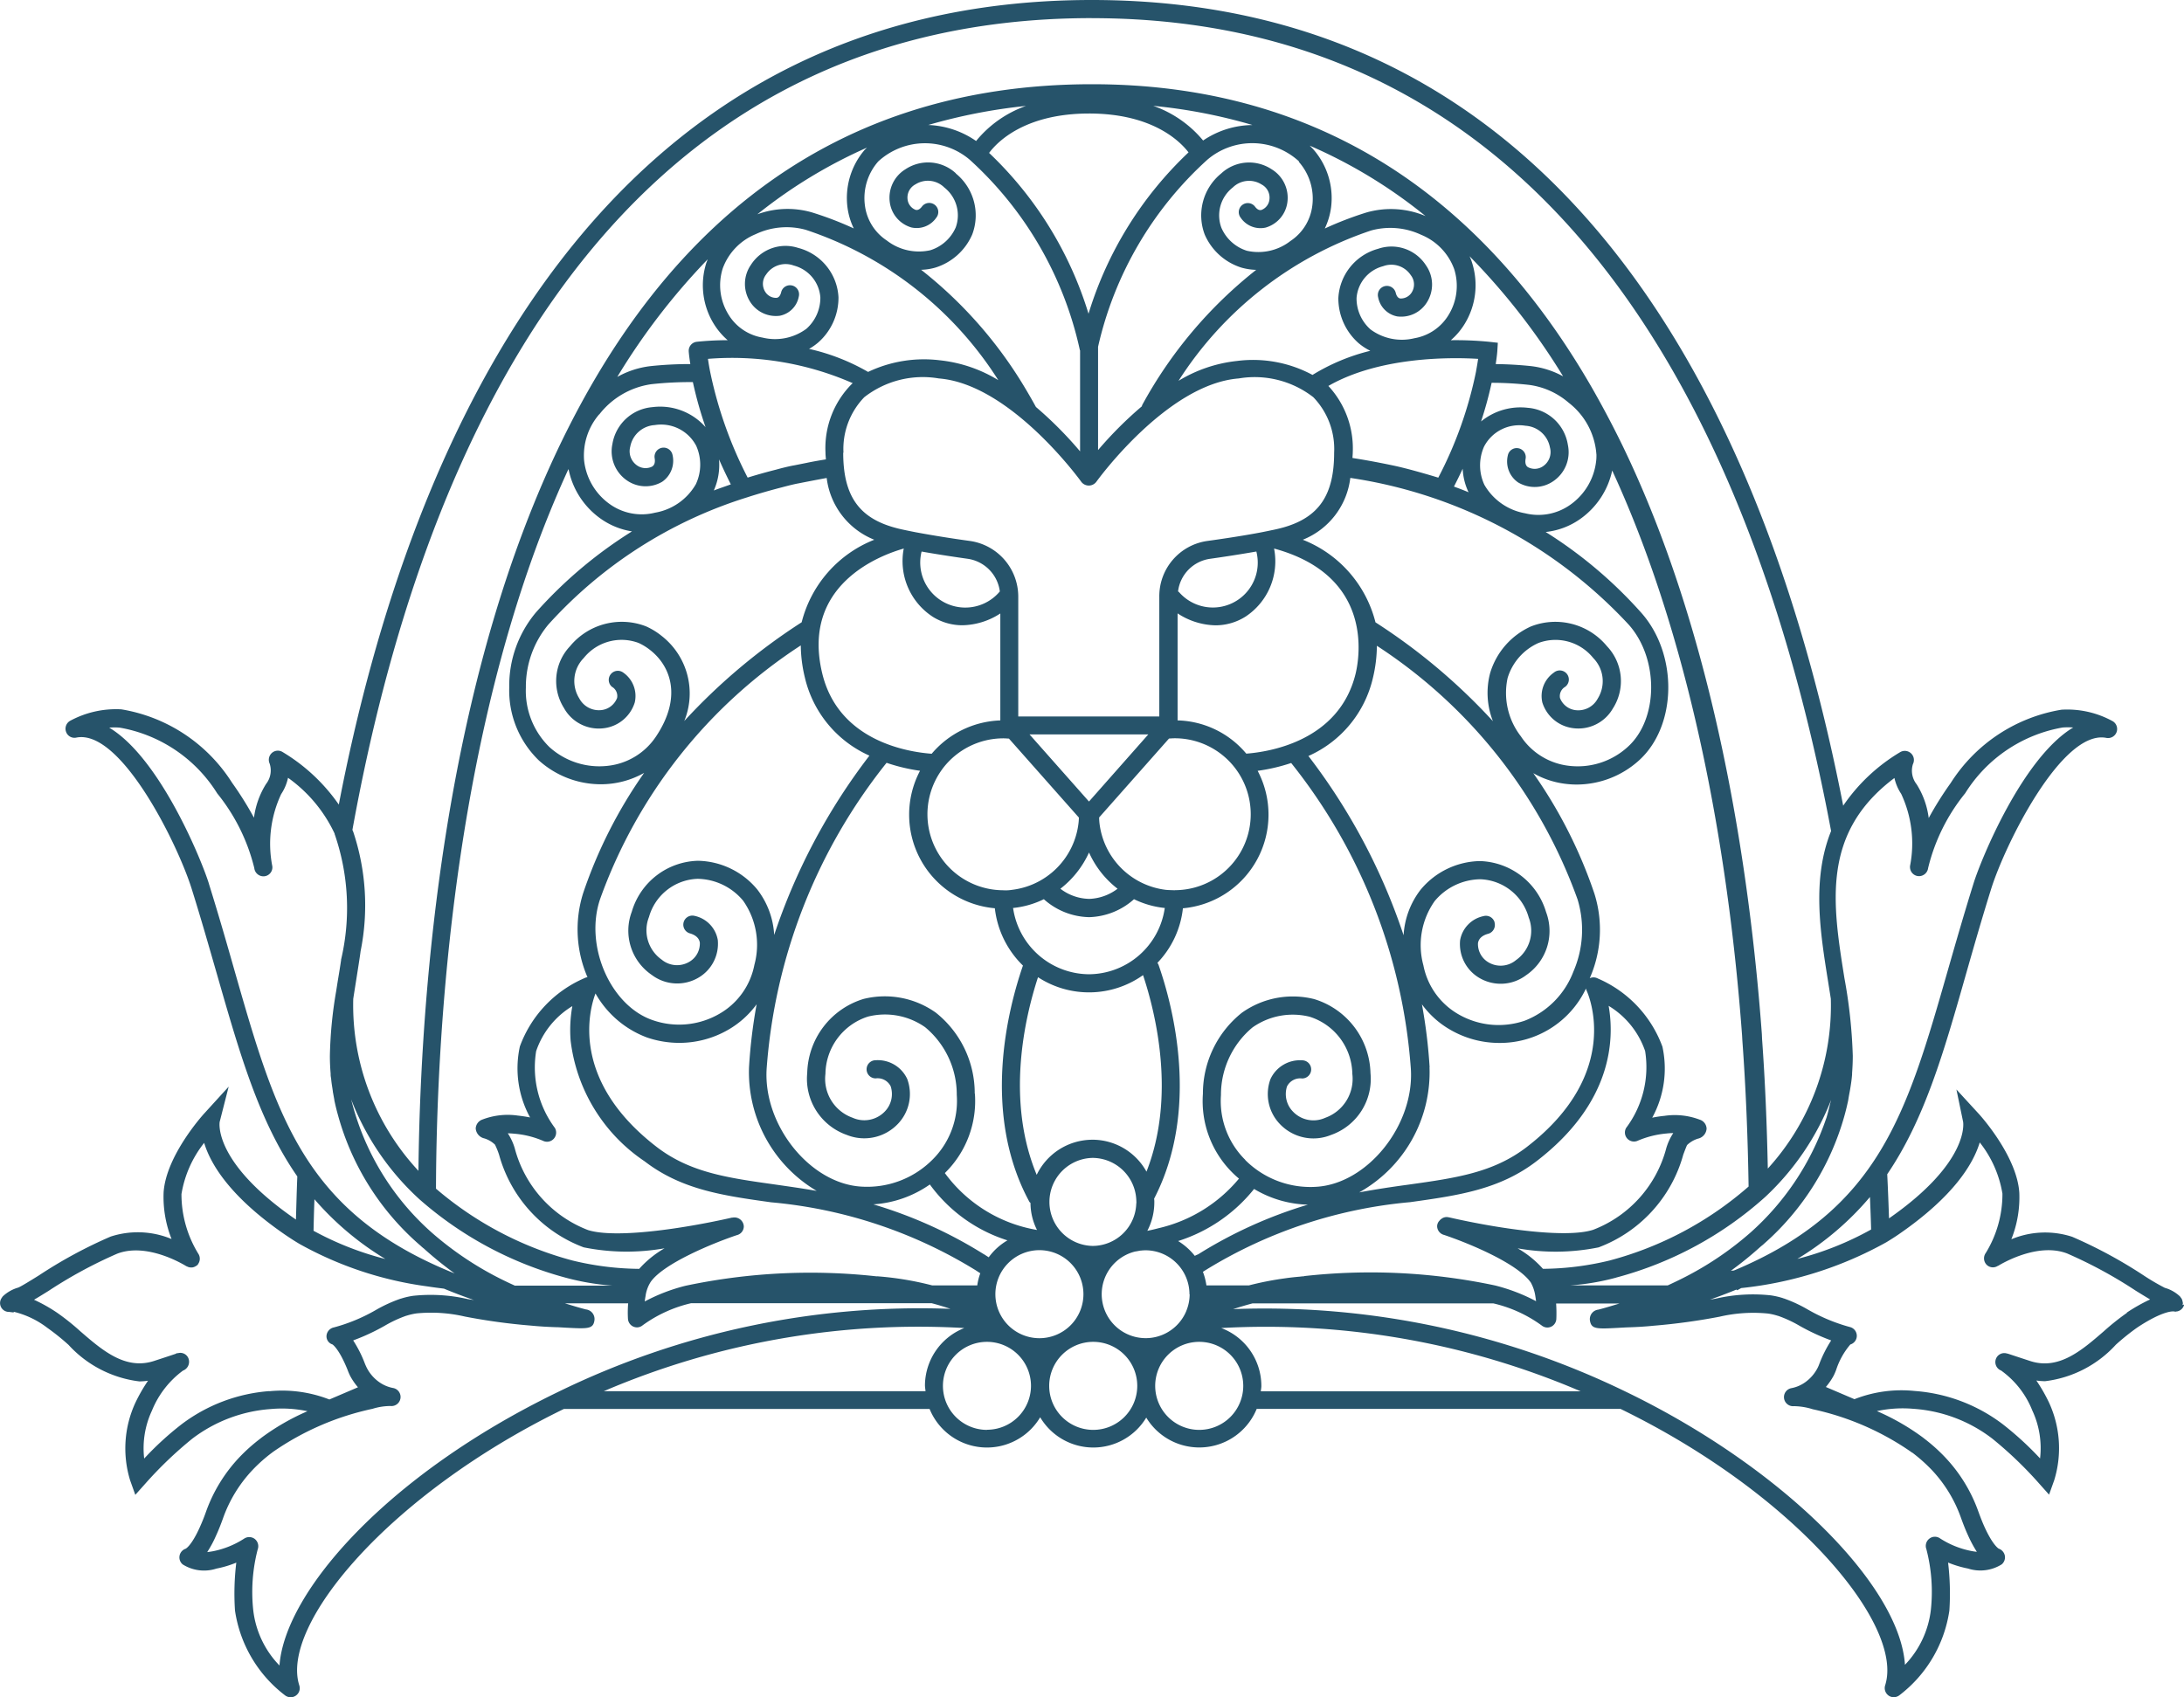 <svg xmlns="http://www.w3.org/2000/svg" width="104.816" height="81.481"><path data-name="Path 49" d="M102.074 63.024a11.966 11.966 0 0 0-1.109.885c-1.06.918-2.155 1.869-3.524 1.428-.694-.227-.948-.313-1.07-.352a.619.619 0 0 0-.076-.016.139.139 0 0 0-.039-.01.429.429 0 0 0-.444.224.436.436 0 0 0 .184.589l.03.01a4.314 4.314 0 0 1 1.51 1.928 4.27 4.27 0 0 1 .372 2.3 15.353 15.353 0 0 0-1.8-1.649 7.935 7.935 0 0 0-4.222-1.589 6.163 6.163 0 0 0-2.886.395l-1.372-.586a3.138 3.138 0 0 0 .375-.546 2.743 2.743 0 0 0 .118-.273 3.588 3.588 0 0 1 .681-1.221.434.434 0 0 0-.013-.836 8.53 8.53 0 0 1-2.027-.842 6.674 6.674 0 0 0-1.142-.53.209.209 0 0 1-.059-.02.061.061 0 0 1-.023-.007 3.7 3.7 0 0 0-.563-.125 7.954 7.954 0 0 0-2.613.155c-.1.02-.194.033-.3.053.444-.155.865-.316 1.273-.484l.039.033.191-.105a18.181 18.181 0 0 0 6.966-2.2c.194-.118.388-.24.576-.369 2.672-1.836 3.6-3.409 3.906-4.423a5.361 5.361 0 0 1 1.089 2.458 5.406 5.406 0 0 1-.8 2.85.44.44 0 0 0 .043.566.428.428 0 0 0 .54.049v.007c.194-.118 1.909-1.139 3.32-.6a21.755 21.755 0 0 1 3.294 1.787c.293.181.513.316.691.421a8.4 8.4 0 0 0-1.116.629m-10.316 6.71a7.835 7.835 0 0 1 .944.836 6.505 6.505 0 0 1 1.408 2.3c.112.313.22.586.336.839a6.008 6.008 0 0 0 .428.8 2.843 2.843 0 0 1-.283-.043 4.243 4.243 0 0 1-1.481-.6.43.43 0 0 0-.517.013.44.44 0 0 0-.142.5 8.112 8.112 0 0 1 .217 2.909 4.571 4.571 0 0 1-1.244 2.646c-.247-3.824-5.887-9.477-13.377-13.1a39.642 39.642 0 0 0-18.867-3.975c.313-.1.625-.194.935-.276h11.55a6.372 6.372 0 0 1 2.323 1.06.438.438 0 0 0 .273.1.46.46 0 0 0 .174-.036.432.432 0 0 0 .257-.369 6.45 6.45 0 0 0-.01-.747h3.037c-.336.1-.668.207-1.014.293a.459.459 0 0 0-.4.52c.066.424.319.411 1.4.352.178-.01.346-.02.457-.023.408-.013.8-.036 1.188-.076a29.723 29.723 0 0 0 3.176-.434 7.164 7.164 0 0 1 2.327-.151 2.837 2.837 0 0 1 .457.105l.039.01a5.857 5.857 0 0 1 1.007.467 10.136 10.136 0 0 0 1.527.708 6.063 6.063 0 0 0-.566 1.119 1.7 1.7 0 0 1-.079.188 1.927 1.927 0 0 1-.625.717 1.676 1.676 0 0 1-.638.267.437.437 0 0 0 .118.865 3.1 3.1 0 0 1 .908.148 13.128 13.128 0 0 1 4.732 2.057.209.209 0 0 0 .039.033m-33.164-5.989a38.38 38.38 0 0 1 17.25 3.037H60.51c.007-.086.026-.168.026-.257a2.972 2.972 0 0 0-1.928-2.781m-1.05 4.89a2.113 2.113 0 1 1 2.109-2.109 2.112 2.112 0 0 1-2.109 2.109m-5.084 0a2.113 2.113 0 1 1 2.106-2.109 2.112 2.112 0 0 1-2.106 2.109m-5.1 0a2.113 2.113 0 1 1 2.106-2.115 2.112 2.112 0 0 1-2.106 2.109m-2.981-2.109c0 .089.02.171.026.257h-15.44a38.366 38.366 0 0 1 17.301-3.031 2.981 2.981 0 0 0-1.889 2.774M13.41 79.948a4.553 4.553 0 0 1-1.257-2.662 8.149 8.149 0 0 1 .214-2.906.445.445 0 0 0-.135-.5.44.44 0 0 0-.52-.016 4.279 4.279 0 0 1-1.481.6c-.109.02-.2.033-.286.043a5.5 5.5 0 0 0 .428-.8c.115-.25.227-.533.336-.839a6.558 6.558 0 0 1 1.408-2.3 7.36 7.36 0 0 1 .944-.839l.039-.03a13.191 13.191 0 0 1 4.778-2.07 2.911 2.911 0 0 1 .862-.135.437.437 0 0 0 .122-.865 1.684 1.684 0 0 1-.642-.267 1.9 1.9 0 0 1-.622-.711 3.27 3.27 0 0 1-.089-.2 5.823 5.823 0 0 0-.559-1.106 9.971 9.971 0 0 0 1.53-.713 5.906 5.906 0 0 1 1.017-.471.1.1 0 0 0 .03-.007 2.991 2.991 0 0 1 .461-.105 7.168 7.168 0 0 1 2.323.151 28.962 28.962 0 0 0 3.166.434c.4.039.79.063 1.195.076.112 0 .28.013.457.023 1.083.056 1.339.072 1.4-.352a.464.464 0 0 0-.408-.523c-.342-.086-.675-.191-1.01-.293h3.037a5.079 5.079 0 0 0-.01.747.44.44 0 0 0 .26.372.46.46 0 0 0 .174.036.429.429 0 0 0 .27-.1 6.426 6.426 0 0 1 2.323-1.06h11.55c.3.079.605.171.9.27a39.539 39.539 0 0 0-18.835 3.991c-8.194 3.965-13.1 9.579-13.367 13.123m-.474-13.166a7.968 7.968 0 0 0-4.219 1.589 14.823 14.823 0 0 0-1.8 1.649 4.27 4.27 0 0 1 .372-2.3 4.469 4.469 0 0 1 1.491-1.922l.046-.02a.453.453 0 0 0 .2-.6.419.419 0 0 0-.484-.217h-.053l-.072.036c-.1.033-.349.118-1.037.342-1.369.438-2.468-.51-3.528-1.428a11.419 11.419 0 0 0-1.106-.885 7.708 7.708 0 0 0-1.116-.629c.181-.105.4-.24.691-.421a21.806 21.806 0 0 1 3.3-1.79c1.408-.54 3.123.48 3.317.6a.1.1 0 0 0 .03.01.386.386 0 0 0 .1.039.3.3 0 0 0 .053.01.674.674 0 0 0 .115 0 .2.2 0 0 0 .043-.01.483.483 0 0 0 .112-.049.282.282 0 0 0 .033-.023.22.22 0 0 0 .046-.03.413.413 0 0 0 .053-.079.437.437 0 0 0-.007-.464 5.456 5.456 0 0 1-.81-2.866 5.361 5.361 0 0 1 1.089-2.458c.306 1.014 1.234 2.59 3.909 4.426.224.151.451.3.681.434a17.274 17.274 0 0 0 6.121 2.03c.253.039.5.072.773.105h.016c.461.191.941.375 1.451.553-.1-.02-.194-.03-.3-.049a7.988 7.988 0 0 0-2.613-.158 3.605 3.605 0 0 0-.589.135.276.276 0 0 0-.046.013 6.846 6.846 0 0 0-1.155.53 8.319 8.319 0 0 1-2.027.842.443.443 0 0 0-.349.4.407.407 0 0 0 .286.415s.313.194.727 1.227a2.745 2.745 0 0 0 .125.29 3.015 3.015 0 0 0 .372.54l-1.372.586a6.233 6.233 0 0 0-2.889-.395m5.568-6.351a14.809 14.809 0 0 1-3.439-1.352c.01-.487.023-.994.043-1.514a14.112 14.112 0 0 0 3.4 2.866M10.02 42.4c-.362-1.152-2.353-6.019-4.778-7.47a2.894 2.894 0 0 1 .507 0 6.916 6.916 0 0 1 4.676 3.156 9.149 9.149 0 0 1 1.78 3.587v.007a.442.442 0 0 0 .48.385.431.431 0 0 0 .385-.477 5.624 5.624 0 0 1 .424-3.468 2.236 2.236 0 0 0 .329-.783 6.862 6.862 0 0 1 2.234 2.675c.007.02 0 .036.013.053a10.853 10.853 0 0 1 .3 6 .072.072 0 0 1 0 .026c-.043.29-.089.582-.138.869-.033.2-.066.415-.1.629a20.288 20.288 0 0 0-.3 3.1c0 .286.013.566.036.846v.076a1.34 1.34 0 0 0 .023.161c.013.148.033.293.056.431.01.056.016.115.026.171 0 .039.01.076.016.112l.059.322a.064.064 0 0 0 0 .023c.007.033.016.063.023.1.043.2.092.392.145.582a12.7 12.7 0 0 0 3.975 6.292c.01.01.03.026.046.043.033.03.066.056.1.082a17.79 17.79 0 0 0 1.481 1.2c-7.24-2.912-8.562-7.552-10.573-14.575-.375-1.32-.767-2.682-1.224-4.146M52.395.872c23.278 0 32.147 21.189 35.484 39.021-.928 2.31-.523 4.854-.148 7.2.046.29.092.573.135.852a11.616 11.616 0 0 1-3.024 8.151c-.043-2.1-.128-4.2-.276-6.223l-.01-.234c-.573-7.769-2.2-18.981-6.69-28.254-.487-1-.991-1.945-1.487-2.81-5.565-9.642-13.63-14.532-23.966-14.532-12.742 0-21.926 7.213-27.3 21.442-4.15 10.991-4.956 23.575-5.031 30.719a11.665 11.665 0 0 1-3.129-8.243v-.01c.043-.283.089-.569.135-.859l.128-.816c.03-.2.063-.4.089-.609a11.141 11.141 0 0 0-.352-5.736c-.007-.013-.013-.03-.02-.046l-.02-.046C20.138 22.033 28.913.87 52.393.87M77.56 61.33a17.365 17.365 0 0 0 7.167-3.88 12.7 12.7 0 0 0 3.153-4.65c-.016.072-.04.145-.056.217-.053.217-.105.438-.171.652a.156.156 0 0 1-.01.023 12.877 12.877 0 0 1-3.636 5.479 15.37 15.37 0 0 1-2.962 2.04c-.342.181-.678.342-1.007.494h-4.689a11.426 11.426 0 0 0 2.208-.372m-50.27-38.808A3.818 3.818 0 0 0 28.83 24.9a3.55 3.55 0 0 0 1.5.609 21.2 21.2 0 0 0-4.6 3.88A5.466 5.466 0 0 0 24.44 33a4.666 4.666 0 0 0 1.418 3.5 4.444 4.444 0 0 0 2.972 1.148 4.217 4.217 0 0 0 2.083-.546 22.6 22.6 0 0 0-2.925 5.769 5.787 5.787 0 0 0 .207 4.038.464.464 0 0 0-.145.046 5.7 5.7 0 0 0-3.1 3.278 4.911 4.911 0 0 0 .49 3.409 6.57 6.57 0 0 0-.586-.089 3.386 3.386 0 0 0-1.714.194.477.477 0 0 0-.309.421.527.527 0 0 0 .415.48 1.275 1.275 0 0 1 .51.3 3.842 3.842 0 0 1 .194.477 6.624 6.624 0 0 0 4.061 4.452 10.391 10.391 0 0 0 3.883.046 4.922 4.922 0 0 0-1.218.987 13.988 13.988 0 0 1-3.2-.4 16.65 16.65 0 0 1-6.552-3.449c.023-6.9.714-19.945 4.982-31.252q.647-1.708 1.366-3.271m6.98-7a3.351 3.351 0 0 0 .671.793 14.561 14.561 0 0 0-1.484.076.435.435 0 0 0-.385.461c0 .013.016.23.076.609a17.828 17.828 0 0 0-1.925.1 4.269 4.269 0 0 0-1.58.517 31.779 31.779 0 0 1 4.34-5.647c-.023.063-.049.122-.069.181a3.538 3.538 0 0 0 .355 2.909m7.272-8.372a3.55 3.55 0 0 0-.849 2.8 3.292 3.292 0 0 0 .3 1 16.38 16.38 0 0 0-2-.767 4.21 4.21 0 0 0-2.626.089 23.689 23.689 0 0 1 5.259-3.2c-.026.026-.056.053-.079.079m5.321-.395A4.3 4.3 0 0 0 44.55 6a26.461 26.461 0 0 1 4.689-.915 5.429 5.429 0 0 0-2.389 1.678m10.889-.02a5.44 5.44 0 0 0-2.392-1.662 25.653 25.653 0 0 1 4.765.921 4.3 4.3 0 0 0-2.373.744M65.58 10.2a16.385 16.385 0 0 0-2 .77 3.388 3.388 0 0 0 .3-1 3.55 3.55 0 0 0-.849-2.8c-.056-.063-.115-.118-.174-.178a23.812 23.812 0 0 1 5.558 3.38 4.27 4.27 0 0 0-2.835-.172m7.927 7.378a17.814 17.814 0 0 0-1.724-.1c.059-.378.076-.6.076-.609l.026-.415-.411-.046a16.24 16.24 0 0 0-1.846-.076 3.265 3.265 0 0 0 .671-.793 3.552 3.552 0 0 0 .355-2.909 2.5 2.5 0 0 0-.125-.329 32.07 32.07 0 0 1 4.489 5.765 4.212 4.212 0 0 0-1.507-.487m-4.9 33.651a25.093 25.093 0 0 0-.369-3.018 4.352 4.352 0 0 0 1.362 1.221 4.681 4.681 0 0 0 2.353.632 4.563 4.563 0 0 0 4.159-2.613.363.363 0 0 0 .023.086c.076.158 1.78 3.949-2.873 7.529-1.6 1.227-3.393 1.481-5.667 1.8-.74.1-1.53.217-2.366.372a6.61 6.61 0 0 0 3.373-6.009M57.535 60.2a1.733 1.733 0 0 0-.194.086 3.044 3.044 0 0 0-.8-.711 7.609 7.609 0 0 0 3.646-2.5 5.278 5.278 0 0 0 2.58.754 21.541 21.541 0 0 0-5.236 2.366M28.58 47.692a4.745 4.745 0 0 0 2.475 2.113 4.8 4.8 0 0 0 1.543.257 4.693 4.693 0 0 0 2.356-.632 4.417 4.417 0 0 0 1.359-1.221 24.959 24.959 0 0 0-.365 3.014 6.623 6.623 0 0 0 3.248 5.946c-.7-.125-1.376-.217-2.007-.309-2.274-.319-4.071-.573-5.67-1.8-4.186-3.222-3.228-6.611-2.939-7.371m9.852-16.7a6.737 6.737 0 0 0 .194 1.527 5.464 5.464 0 0 0 3.1 3.758 29.338 29.338 0 0 0-4.571 8.608 3.906 3.906 0 0 0-.813-2.185 3.78 3.78 0 0 0-2.846-1.376 3.4 3.4 0 0 0-3.176 2.448 2.569 2.569 0 0 0 .96 3.031 2.017 2.017 0 0 0 2.28.109 1.886 1.886 0 0 0 .889-1.784 1.434 1.434 0 0 0-1.125-1.162.435.435 0 0 0-.227.839c.293.082.457.234.49.451a1.016 1.016 0 0 1-.5.915 1.155 1.155 0 0 1-1.329-.1 1.725 1.725 0 0 1-.612-2.047 2.514 2.514 0 0 1 2.334-1.834 2.9 2.9 0 0 1 2.185 1.05 3.681 3.681 0 0 1 .54 3.08 3.46 3.46 0 0 1-1.691 2.356 3.853 3.853 0 0 1-3.185.3c-2.037-.694-3.291-3.577-2.527-5.818a24.309 24.309 0 0 1 9.629-12.172m-3.923-8.931c.168.385.359.786.566 1.2-.273.1-.55.191-.816.293a3.03 3.03 0 0 0 .25-1.491M40.92 18.4a.2.2 0 0 1-.02.013 4.358 4.358 0 0 0-1.283 3.3c0 .118.013.224.02.339-.3.049-.605.1-.925.168l-.592.118-.076.013c-.244.049-.527.118-.8.194-.467.118-.925.247-1.362.382a19.768 19.768 0 0 1-1.8-5.081 10.911 10.911 0 0 1-.105-.619 14.42 14.42 0 0 1 6.95 1.168m29.913-.566a19.274 19.274 0 0 1-1.813 5.1c-.51-.155-1.474-.438-2.159-.582-.921-.194-1.566-.3-1.958-.362 0-.092.013-.178.013-.273a4.406 4.406 0 0 0-1.171-3.185c2.5-1.435 5.976-1.376 7.187-1.3-.023.161-.056.362-.1.6m-1.059 5.53c.148-.29.29-.576.418-.856a2.947 2.947 0 0 0 .282 1.13c-.234-.1-.471-.188-.7-.273m3.228 12.011a3.4 3.4 0 0 1-.655-2.817 2.693 2.693 0 0 1 1.478-1.685 2.324 2.324 0 0 1 2.633.721 1.583 1.583 0 0 1 .217 1.945 1.06 1.06 0 0 1-1.076.556.918.918 0 0 1-.737-.582.516.516 0 0 1 .247-.536.436.436 0 1 0-.54-.684 1.368 1.368 0 0 0-.553 1.438 1.778 1.778 0 0 0 1.435 1.224 1.909 1.909 0 0 0 1.948-.938 2.429 2.429 0 0 0-.283-2.991 3.208 3.208 0 0 0-3.649-.948 3.572 3.572 0 0 0-1.958 2.241 3.712 3.712 0 0 0 .135 2.307 28.675 28.675 0 0 0-5.637-4.745 5.775 5.775 0 0 0-3.488-3.965 3.667 3.667 0 0 0 2.28-2.968 22.77 22.77 0 0 1 13.36 7.042c1.458 1.635 1.435 4.548-.053 5.877a3.555 3.555 0 0 1-2.82.9 3.2 3.2 0 0 1-2.287-1.392m-29.646-9.036.016-.01a3.187 3.187 0 0 0 1.415 3.3 2.682 2.682 0 0 0 1.405.392 3.44 3.44 0 0 0 1.813-.566v5.134a4.516 4.516 0 0 0-3.294 1.6c-1.172-.086-4.479-.619-5.255-3.867-1.01-4.215 2.728-5.644 3.9-5.979m13.021 16.4c-.135-.007-.28-.007-.421-.02a3.649 3.649 0 0 1-3.192-3.2 2.6 2.6 0 0 1-.016-.276l3.353-3.788c.1-.007.207-.013.276-.013a3.646 3.646 0 0 1 0 7.292m-4.117-4.255-2.853-3.222h5.7Zm0 2.442a4.537 4.537 0 0 0 1.372 1.744 2.389 2.389 0 0 1-1.352.487 2.348 2.348 0 0 1-1.392-.487 4.608 4.608 0 0 0 1.376-1.744m8.029-14.443a2.154 2.154 0 0 1-3.705 1.955c-.016-.013-.033-.03-.053-.043a1.8 1.8 0 0 1 1.533-1.563c.49-.069 1.372-.2 2.221-.349m-16.065 0c.849.151 1.731.28 2.221.349a1.818 1.818 0 0 1 1.537 1.566 2.162 2.162 0 0 1-3.755-1.915m.99 10.448a3.655 3.655 0 0 1 2.929-1.481c.069 0 .178.007.273.013l3.357 3.791a2.723 2.723 0 0 1-.02.28 3.649 3.649 0 0 1-3.192 3.189 1.851 1.851 0 0 1-.421.02 3.648 3.648 0 0 1-2.925-5.811m7.042 9.843a3.707 3.707 0 0 1-3.643-3.185h.039a4.348 4.348 0 0 0 1.438-.418 3.347 3.347 0 0 0 2.165.862h.026a3.361 3.361 0 0 0 2.136-.862 4.371 4.371 0 0 0 1.438.418h.039a3.7 3.7 0 0 1-3.643 3.185m.171 7.944a2.971 2.971 0 0 0-2.675 1.685c-1.484-3.57-.582-7.516.063-9.487a4.477 4.477 0 0 0 5.041-.1c.609 1.833 1.586 5.815.165 9.434a2.963 2.963 0 0 0-2.59-1.533m2.106 2.988a.375.375 0 0 1-.007.086 2.1 2.1 0 0 1-2.1 2.024 2.113 2.113 0 0 1 0-4.225 2.111 2.111 0 0 1 2.076 1.767 2.456 2.456 0 0 1 .03.349m5.272-21.525a4.444 4.444 0 0 0-3.294-1.593v-5.137a3.421 3.421 0 0 0 1.813.573 2.7 2.7 0 0 0 1.458-.425 3.179 3.179 0 0 0 1.359-3.261c4.772 1.3 4.1 5.206 3.919 5.983-.78 3.264-4.163 3.781-5.255 3.863M40.48 21.729a3.572 3.572 0 0 1 1-2.662 4.565 4.565 0 0 1 3.58-.9c3.449.273 6.808 4.923 6.841 4.972a.453.453 0 0 0 .707 0c.033-.046 3.389-4.7 6.841-4.972a4.587 4.587 0 0 1 3.58.9 3.577 3.577 0 0 1 1 2.662c0 2.027-.724 3.1-2.425 3.587a7.213 7.213 0 0 1-.569.135 27.05 27.05 0 0 1-.487.1c-.944.181-2.037.339-2.61.418a2.677 2.677 0 0 0-2.3 2.659v5.765h-6.769v-5.764a2.7 2.7 0 0 0-2.307-2.659 56.158 56.158 0 0 1-2.606-.418 30.544 30.544 0 0 1-.625-.128 5.954 5.954 0 0 1-.438-.109c-1.7-.484-2.425-1.557-2.425-3.584M46.78 52.5a4.946 4.946 0 0 0-1.869-3.89 4.222 4.222 0 0 0-3.462-.658 3.812 3.812 0 0 0-2.708 3.554 2.854 2.854 0 0 0 1.9 2.975 2.23 2.23 0 0 0 2.461-.54 2.076 2.076 0 0 0 .438-2.146 1.556 1.556 0 0 0-1.514-.9.436.436 0 0 0 0 .872.7.7 0 0 1 .721.382 1.2 1.2 0 0 1-.283 1.208 1.363 1.363 0 0 1-1.543.3 1.981 1.981 0 0 1-1.306-2.109A2.928 2.928 0 0 1 41.66 48.8a3.35 3.35 0 0 1 2.744.513 4.208 4.208 0 0 1 1.514 3.248 3.973 3.973 0 0 1-1.171 3.113 4.428 4.428 0 0 1-3.432 1.287c-2.458-.161-4.7-2.968-4.521-5.67a26.6 26.6 0 0 1 5.755-14.673 8.676 8.676 0 0 0 1.606.382 4.51 4.51 0 0 0 3.59 6.6 4.555 4.555 0 0 0 1.349 2.751c-.724 2.1-2 7.072.306 11.336.013.026.039.039.056.059v.02a2.9 2.9 0 0 0 .313 1.277 6.905 6.905 0 0 1-4.423-2.731l.02-.02a4.835 4.835 0 0 0 1.422-3.791m3.1 11.738a2.113 2.113 0 1 1 2.109-2.109 2.113 2.113 0 0 1-2.109 2.109m7.207-2.109a2.119 2.119 0 0 1-.161.8.047.047 0 0 1-.007.02 2.11 2.11 0 1 1-2.447-2.872c.076-.01.148-.026.22-.039a.4.4 0 0 1 .063-.007c.069-.007.145-.013.214-.013a2.113 2.113 0 0 1 2.109 2.116m2.682-6.453a3.973 3.973 0 0 1-1.171-3.113 4.208 4.208 0 0 1 1.514-3.248 3.35 3.35 0 0 1 2.744-.513 2.929 2.929 0 0 1 2.047 2.744 1.985 1.985 0 0 1-1.306 2.109 1.359 1.359 0 0 1-1.543-.3 1.2 1.2 0 0 1-.286-1.208.708.708 0 0 1 .724-.382.436.436 0 0 0 0-.872 1.558 1.558 0 0 0-1.517.9 2.076 2.076 0 0 0 .438 2.146 2.224 2.224 0 0 0 2.461.54 2.85 2.85 0 0 0 1.9-2.972 3.809 3.809 0 0 0-2.708-3.554 4.215 4.215 0 0 0-3.465.658 4.962 4.962 0 0 0-1.869 3.89 4.836 4.836 0 0 0 1.422 3.791c.1.1.2.191.309.28a7.076 7.076 0 0 1-3.853 2.379 8.893 8.893 0 0 1-.546.128 2.958 2.958 0 0 0 .336-1.372.96.96 0 0 0-.01-.171c2.215-4.281.9-9.257.214-11.221a.365.365 0 0 0-.056-.1 4.477 4.477 0 0 0 1.224-2.619 4.513 4.513 0 0 0 3.587-6.6 8.732 8.732 0 0 0 1.609-.375A26.578 26.578 0 0 1 67.71 51.3c.178 2.7-2.063 5.509-4.518 5.67a4.421 4.421 0 0 1-3.432-1.287m11.972-11.4a.432.432 0 0 0-.533-.306 1.435 1.435 0 0 0-1.125 1.162 1.886 1.886 0 0 0 .888 1.784 2.017 2.017 0 0 0 2.28-.109 2.568 2.568 0 0 0 .958-3.031 3.417 3.417 0 0 0-3.176-2.448 3.785 3.785 0 0 0-2.846 1.376 3.941 3.941 0 0 0-.816 2.185 29.31 29.31 0 0 0-4.568-8.605 5.44 5.44 0 0 0 3.1-3.765A6.739 6.739 0 0 0 66.08 31a24.321 24.321 0 0 1 9.632 12.176 5.026 5.026 0 0 1-.2 3.462 4.078 4.078 0 0 1-2.327 2.356 3.859 3.859 0 0 1-3.182-.3 3.47 3.47 0 0 1-1.691-2.356 3.669 3.669 0 0 1 .54-3.08 2.9 2.9 0 0 1 2.188-1.05 2.5 2.5 0 0 1 2.327 1.836 1.73 1.73 0 0 1-.612 2.047 1.15 1.15 0 0 1-1.329.1 1.016 1.016 0 0 1-.494-.915c.033-.217.2-.372.49-.451a.436.436 0 0 0 .306-.533m4.89-22.482c0 .1 0 .207-.013.306a2.965 2.965 0 0 1-1.241 2.113 2.646 2.646 0 0 1-2.169.411 2.816 2.816 0 0 1-1.955-1.366 2.219 2.219 0 0 1-.016-1.836 1.9 1.9 0 0 1 1.991-1 1.273 1.273 0 0 1 1.171 1.043.822.822 0 0 1-.332.9.7.7 0 0 1-.717.049c-.043-.026-.171-.112-.118-.411a.434.434 0 1 0-.856-.148 1.222 1.222 0 0 0 .494 1.287 1.564 1.564 0 0 0 1.665-.043 1.683 1.683 0 0 0 .724-1.761 2.11 2.11 0 0 0-1.918-1.777 2.984 2.984 0 0 0-2.248.655 18.183 18.183 0 0 0 .507-1.856 16.2 16.2 0 0 1 1.793.1 3.626 3.626 0 0 1 1.9.852 3.443 3.443 0 0 1 1.336 2.491m-6.825-8.9a2.673 2.673 0 0 1-.267 2.195 2.381 2.381 0 0 1-1.642 1.122 2.529 2.529 0 0 1-2.106-.421 1.984 1.984 0 0 1-.671-1.507 1.707 1.707 0 0 1 1.277-1.53 1.119 1.119 0 0 1 1.323.428.721.721 0 0 1 .046.833.62.62 0 0 1-.546.29c-.039-.007-.161-.03-.22-.273a.435.435 0 1 0-.846.207 1.154 1.154 0 0 0 .912.925 1.453 1.453 0 0 0 1.422-.661 1.6 1.6 0 0 0-.033-1.784 1.967 1.967 0 0 0-2.3-.8 2.59 2.59 0 0 0-1.909 2.366 2.864 2.864 0 0 0 .981 2.172 2.771 2.771 0 0 0 .553.359 9.656 9.656 0 0 0-2.774 1.158 6.018 6.018 0 0 0-3.62-.671 6.771 6.771 0 0 0-2.81.954 17.589 17.589 0 0 1 9.244-7.217 3.481 3.481 0 0 1 2.4.207 2.815 2.815 0 0 1 1.586 1.649m-7.453-5.147a2.669 2.669 0 0 1 .642 2.109 2.372 2.372 0 0 1-1.05 1.688 2.5 2.5 0 0 1-2.09.467 1.98 1.98 0 0 1-1.221-1.1A1.7 1.7 0 0 1 59.164 9a1.119 1.119 0 0 1 1.382-.145.711.711 0 0 1 .375.74.6.6 0 0 1-.382.484c-.039.01-.158.039-.309-.161a.434.434 0 0 0-.688.53 1.148 1.148 0 0 0 1.2.477 1.463 1.463 0 0 0 1.038-1.181 1.6 1.6 0 0 0-.747-1.616 1.964 1.964 0 0 0-2.425.2 2.591 2.591 0 0 0-.79 2.932 2.849 2.849 0 0 0 1.77 1.589 2.809 2.809 0 0 0 .7.105 21.1 21.1 0 0 0-5.469 6.486c-.01.023-.013.046-.02.066a18.465 18.465 0 0 0-2.1 2.1v-4.958a17.235 17.235 0 0 1 5.252-8.987 3.319 3.319 0 0 1 4.387.082M52.266 5.449c3.047 0 4.37 1.336 4.775 1.866a17.776 17.776 0 0 0-4.8 7.746 17.782 17.782 0 0 0-4.772-7.72c.382-.513 1.695-1.889 4.795-1.892M45.88 8.325a1.964 1.964 0 0 0-2.425-.2 1.6 1.6 0 0 0-.747 1.616 1.458 1.458 0 0 0 1.033 1.178 1.145 1.145 0 0 0 1.2-.477.435.435 0 0 0-.691-.53c-.151.2-.27.171-.309.161a.61.61 0 0 1-.382-.484.715.715 0 0 1 .378-.74A1.12 1.12 0 0 1 45.32 9a1.7 1.7 0 0 1 .55 1.912 1.971 1.971 0 0 1-1.221 1.1 2.514 2.514 0 0 1-2.09-.467 2.372 2.372 0 0 1-1.05-1.688 2.666 2.666 0 0 1 .642-2.109 3.315 3.315 0 0 1 4.387-.082 17.309 17.309 0 0 1 5.285 9.128c0 .013.01.02.013.033v4.841a18.5 18.5 0 0 0-2.119-2.132l-.135-.244c-.105-.184-.217-.382-.339-.586a20.689 20.689 0 0 0-5.035-5.755 2.669 2.669 0 0 0 .681-.105 2.849 2.849 0 0 0 1.77-1.589 2.593 2.593 0 0 0-.79-2.932m-7.529 3.587a1.967 1.967 0 0 0-2.3.8 1.6 1.6 0 0 0-.033 1.784 1.458 1.458 0 0 0 1.418.661 1.15 1.15 0 0 0 .912-.925.435.435 0 0 0-.846-.207c-.059.244-.181.267-.22.273a.613.613 0 0 1-.546-.29.721.721 0 0 1 .046-.833 1.12 1.12 0 0 1 1.323-.428 1.707 1.707 0 0 1 1.277 1.53 1.991 1.991 0 0 1-.671 1.507 2.529 2.529 0 0 1-2.106.421 2.361 2.361 0 0 1-1.642-1.122 2.673 2.673 0 0 1-.267-2.195 2.825 2.825 0 0 1 1.586-1.649 3.464 3.464 0 0 1 2.4-.207 17.428 17.428 0 0 1 9.24 7.217 6.725 6.725 0 0 0-2.81-.954 6.241 6.241 0 0 0-3.439.559 10.062 10.062 0 0 0-2.833-1.106 2.735 2.735 0 0 0 .431-.3 2.865 2.865 0 0 0 .981-2.175 2.586 2.586 0 0 0-1.909-2.366m-9.573 7.99a3.848 3.848 0 0 1 2.5-1.454 16.79 16.79 0 0 1 1.994-.1 18.347 18.347 0 0 0 .609 2.162 2.905 2.905 0 0 0-2.547-.961 2.121 2.121 0 0 0-1.925 1.777 1.693 1.693 0 0 0 .727 1.761 1.57 1.57 0 0 0 1.665.043 1.225 1.225 0 0 0 .494-1.287.436.436 0 0 0-.859.148c.053.3-.076.382-.118.411a.711.711 0 0 1-.717-.049.827.827 0 0 1-.336-.9 1.276 1.276 0 0 1 1.178-1.043 1.9 1.9 0 0 1 1.991 1 2.214 2.214 0 0 1-.02 1.84 2.806 2.806 0 0 1-1.958 1.366 2.639 2.639 0 0 1-2.172-.411 2.963 2.963 0 0 1-1.234-2.113 3.029 3.029 0 0 1 .724-2.195M27.08 34.013a1.909 1.909 0 0 0 1.948.938 1.776 1.776 0 0 0 1.435-1.227 1.368 1.368 0 0 0-.553-1.438.436.436 0 0 0-.54.684.508.508 0 0 1 .247.533.918.918 0 0 1-.737.582 1.067 1.067 0 0 1-1.079-.559 1.574 1.574 0 0 1 .214-1.938 2.327 2.327 0 0 1 2.633-.724 2.645 2.645 0 0 1 .556.342c.974.76 1.557 2.251.27 4.163a3.191 3.191 0 0 1-2.29 1.392 3.57 3.57 0 0 1-2.817-.9 3.777 3.777 0 0 1-1.129-2.85 4.664 4.664 0 0 1 1.076-3.027 21.444 21.444 0 0 1 9.54-6.108c.477-.155.981-.3 1.5-.438l.168-.043c.267-.072.53-.138.744-.181l.086-.016c.316-.063.912-.178 1.323-.253a3.67 3.67 0 0 0 2.284 2.965 5.78 5.78 0 0 0-3.485 3.962 28.8 28.8 0 0 0-5.634 4.739 3.5 3.5 0 0 0-1.089-4.087 3.394 3.394 0 0 0-.74-.454 3.216 3.216 0 0 0-3.653.951 2.428 2.428 0 0 0-.28 2.985m20.136 26.2a21.527 21.527 0 0 0-5.3-2.392 5.317 5.317 0 0 0 2.712-.954 7.323 7.323 0 0 0 3.725 2.682 2.947 2.947 0 0 0-.9.813l-.234-.151m26.836.708a4.862 4.862 0 0 0-1.218-.987 10.409 10.409 0 0 0 3.886-.046 6.636 6.636 0 0 0 4.064-4.452c.069-.184.158-.418.184-.461a1.308 1.308 0 0 1 .52-.306.527.527 0 0 0 .415-.48.47.47 0 0 0-.336-.434 3.369 3.369 0 0 0-1.685-.181 5.582 5.582 0 0 0-.589.089 4.913 4.913 0 0 0 .49-3.409 5.7 5.7 0 0 0-3.1-3.274.436.436 0 0 0-.388-.013 5.77 5.77 0 0 0 .22-4.071 22.633 22.633 0 0 0-2.929-5.772 4.088 4.088 0 0 0 1.55.513 4.192 4.192 0 0 0 .536.033 4.463 4.463 0 0 0 2.972-1.145c1.846-1.652 1.9-5.107.118-7.108a21.236 21.236 0 0 0-4.581-3.87 3.514 3.514 0 0 0 1.649-.619 3.825 3.825 0 0 0 1.543-2.333c4.146 8.99 5.683 19.662 6.233 27.119l.013.234c.168 2.294.263 4.653.3 7.019a16.582 16.582 0 0 1-6.67 3.551 13.988 13.988 0 0 1-3.2.4m-49.354.8a17.068 17.068 0 0 1-1.01-.494 15.688 15.688 0 0 1-2.906-1.994 12.54 12.54 0 0 1-3.893-6.315c-.01-.043-.023-.086-.033-.128a12.64 12.64 0 0 0 3.284 4.8 17.5 17.5 0 0 0 7.042 3.765 11.915 11.915 0 0 0 2.2.372h-4.689Zm17.385-.438a28.943 28.943 0 0 0-9.181.451 8.531 8.531 0 0 0-1.958.754c.01-.082.023-.171.039-.257a1.7 1.7 0 0 1 .244-.678c.615-.888 2.978-1.859 4.133-2.248a.434.434 0 0 0 .339-.424.45.45 0 0 0-.553-.415v-.007c-2.376.54-5.611 1.017-6.927.6a5.787 5.787 0 0 1-3.514-3.929 2.659 2.659 0 0 0-.332-.714c.1 0 .211.01.332.02a4.406 4.406 0 0 1 1.362.342.436.436 0 0 0 .51-.1.442.442 0 0 0 .056-.52 4.866 4.866 0 0 1-.9-3.686 4.041 4.041 0 0 1 1.737-2.162 6.5 6.5 0 0 0-.082 1.659 8.142 8.142 0 0 0 3.547 5.788c1.78 1.369 3.771 1.649 6.078 1.971a22.524 22.524 0 0 1 9.75 3.222c.1.059.191.125.286.184a2.794 2.794 0 0 0-.145.582h-2.165a14.983 14.983 0 0 0-2.649-.438m20.514 0c-.079 0-.165.013-.237.02-.224.02-.451.043-.675.076a15.056 15.056 0 0 0-1.751.342h-2.04a3.055 3.055 0 0 0-.168-.652c.056-.033.112-.072.168-.105a.069.069 0 0 0 .02-.013 22.516 22.516 0 0 1 9.754-3.225c2.3-.322 4.294-.6 6.075-1.971 3.643-2.8 3.738-5.848 3.455-7.453a4.08 4.08 0 0 1 1.751 2.169 4.871 4.871 0 0 1-.908 3.686.435.435 0 0 0 .563.615 4.525 4.525 0 0 1 1.366-.342 2.981 2.981 0 0 1 .329-.02 2.712 2.712 0 0 0-.332.714 5.771 5.771 0 0 1-3.514 3.929c-1.316.421-4.551-.056-6.924-.6h-.01a.4.4 0 0 0-.339.069.362.362 0 0 0-.1.092l-.013.013a.393.393 0 0 0-.1.247.438.438 0 0 0 .332.424c1.175.395 3.524 1.362 4.166 2.29a1.9 1.9 0 0 1 .214.642c.013.082.026.168.036.25a8.716 8.716 0 0 0-1.961-.754 28.807 28.807 0 0 0-9.171-.451m28.326-23.933a2.236 2.236 0 0 0 .329.783 5.617 5.617 0 0 1 .424 3.465.583.583 0 0 0 0 .076.436.436 0 0 0 .388.408.442.442 0 0 0 .48-.385 9.091 9.091 0 0 1 1.78-3.593 6.91 6.91 0 0 1 4.676-3.156 3.252 3.252 0 0 1 .507 0c-2.429 1.454-4.419 6.318-4.778 7.47-.457 1.464-.849 2.83-1.227 4.146-1.978 6.917-3.3 11.514-10.241 14.436h-.013l-.02.013c-.049.007-.1.01-.148.013a17.383 17.383 0 0 0 1.409-1.143c.033-.026.066-.056.1-.082a.676.676 0 0 0 .072-.063 12.762 12.762 0 0 0 3.847-6.078q.1-.35.178-.711a.173.173 0 0 1 .01-.039c.016-.076.026-.151.039-.227.026-.148.056-.293.079-.441.033-.2.063-.4.082-.642v-.063c.02-.27.033-.546.033-.823a24.479 24.479 0 0 0-.4-3.728c-.573-3.587-1.116-6.986 2.409-9.622M89.8 59.021a14.786 14.786 0 0 1-3.541 1.412 14.081 14.081 0 0 0 3.485-2.972c.023.54.043 1.06.056 1.56m14.943 3.626a.389.389 0 0 0 .02-.089c0-.026-.013-.046-.013-.069a.1.1 0 0 0-.007-.03.409.409 0 0 0-.046-.125l-.03-.039a.757.757 0 0 0-.046-.063 1.749 1.749 0 0 0-.727-.411 10.832 10.832 0 0 1-1-.586 22.483 22.483 0 0 0-3.442-1.863 4.2 4.2 0 0 0-2.922.118 5.436 5.436 0 0 0 .382-2.234c-.112-1.761-1.876-3.715-1.951-3.794L93.894 52.3l.322 1.557c0 .02.339 1.915-3.557 4.63-.023-.681-.049-1.385-.086-2.119 1.78-2.619 2.7-5.8 3.771-9.573.375-1.313.763-2.672 1.218-4.127.681-2.169 3.412-7.667 5.528-7.246a.435.435 0 0 0 .306-.8 4.527 4.527 0 0 0-2.461-.553 7.793 7.793 0 0 0-5.315 3.518 16.4 16.4 0 0 0-1.056 1.682 3.973 3.973 0 0 0-.579-1.619 1.057 1.057 0 0 1-.178-.971.437.437 0 0 0-.619-.569 8.673 8.673 0 0 0-2.728 2.567C84.973 20.745 75.805 0 52.395 0S19.702 20.718 16.26 38.623a8.763 8.763 0 0 0-2.7-2.524.431.431 0 0 0-.513.046.443.443 0 0 0-.105.513 1.052 1.052 0 0 1-.174.977 4.021 4.021 0 0 0-.579 1.619 16.3 16.3 0 0 0-1.053-1.682 7.793 7.793 0 0 0-5.314-3.521 4.638 4.638 0 0 0-2.461.553.438.438 0 0 0-.188.533.426.426 0 0 0 .494.27c2.126-.418 4.847 5.081 5.528 7.246.457 1.454.842 2.814 1.221 4.127 1.1 3.83 2.017 7.052 3.853 9.694-.03.721-.046 1.405-.066 2.07-4.008-2.754-3.663-4.683-3.659-4.693l.431-1.688-1.172 1.287c-.076.082-1.839 2.037-1.951 3.794a5.471 5.471 0 0 0 .382 2.234 4.217 4.217 0 0 0-2.922-.118 22.2 22.2 0 0 0-3.442 1.863c-.411.257-.879.543-.994.586a1.794 1.794 0 0 0-.731.411.322.322 0 0 0-.056.076.425.425 0 0 0 .349.681l.211.026.02-.03a4.308 4.308 0 0 1 1.6.767 11.012 11.012 0 0 1 1.02.819 5.5 5.5 0 0 0 3.4 1.754 2.972 2.972 0 0 0 .415-.033 7.86 7.86 0 0 0-.6 1.043 5.219 5.219 0 0 0-.257 3.745l.247.691.487-.546a18.95 18.95 0 0 1 2.241-2.146 7.045 7.045 0 0 1 3.781-1.428 5.914 5.914 0 0 1 1.754.105 11.061 11.061 0 0 0-2.211 1.273l-.036.03a8.319 8.319 0 0 0-1.02.908 7.425 7.425 0 0 0-1.6 2.606c-.105.3-.211.553-.309.77-.395.875-.665 1.014-.678 1.017a.438.438 0 0 0-.135.75 1.922 1.922 0 0 0 1.622.2 4.936 4.936 0 0 0 .951-.286 12.238 12.238 0 0 0-.063 2.3 6.257 6.257 0 0 0 2.409 4.077.442.442 0 0 0 .263.086.424.424 0 0 0 .253-.082.431.431 0 0 0 .161-.487c-.928-2.906 4.3-9.184 12.7-13.271h17.549a2.973 2.973 0 0 0 5.308.4 2.966 2.966 0 0 0 5.091.016 2.976 2.976 0 0 0 5.3-.418h17.461c8.395 4.09 13.624 10.372 12.7 13.271a.441.441 0 0 0 .161.487.424.424 0 0 0 .253.082.447.447 0 0 0 .26-.086 6.257 6.257 0 0 0 2.409-4.077 12.541 12.541 0 0 0-.062-2.3 5.14 5.14 0 0 0 .954.286 1.929 1.929 0 0 0 1.619-.2.44.44 0 0 0 .151-.415.446.446 0 0 0-.293-.339s-.27-.142-.671-1.017c-.1-.217-.2-.471-.309-.77a7.378 7.378 0 0 0-1.6-2.606 8.32 8.32 0 0 0-1.017-.908.353.353 0 0 0-.036-.03 11.156 11.156 0 0 0-2.215-1.273 5.9 5.9 0 0 1 1.754-.109 6.986 6.986 0 0 1 3.781 1.428 18.677 18.677 0 0 1 2.241 2.146l.487.546.247-.691a5.221 5.221 0 0 0-.257-3.745 7.859 7.859 0 0 0-.6-1.043 3.019 3.019 0 0 0 .418.033 5.488 5.488 0 0 0 3.4-1.754 11.009 11.009 0 0 1 1.02-.819c1.244-.826 1.728-.777 1.734-.777h.036a.467.467 0 0 0 .066.013.424.424 0 0 0 .063-.013.042.042 0 0 0 .02 0 .426.426 0 0 0 .336-.329" fill="#26536a"/></svg>
